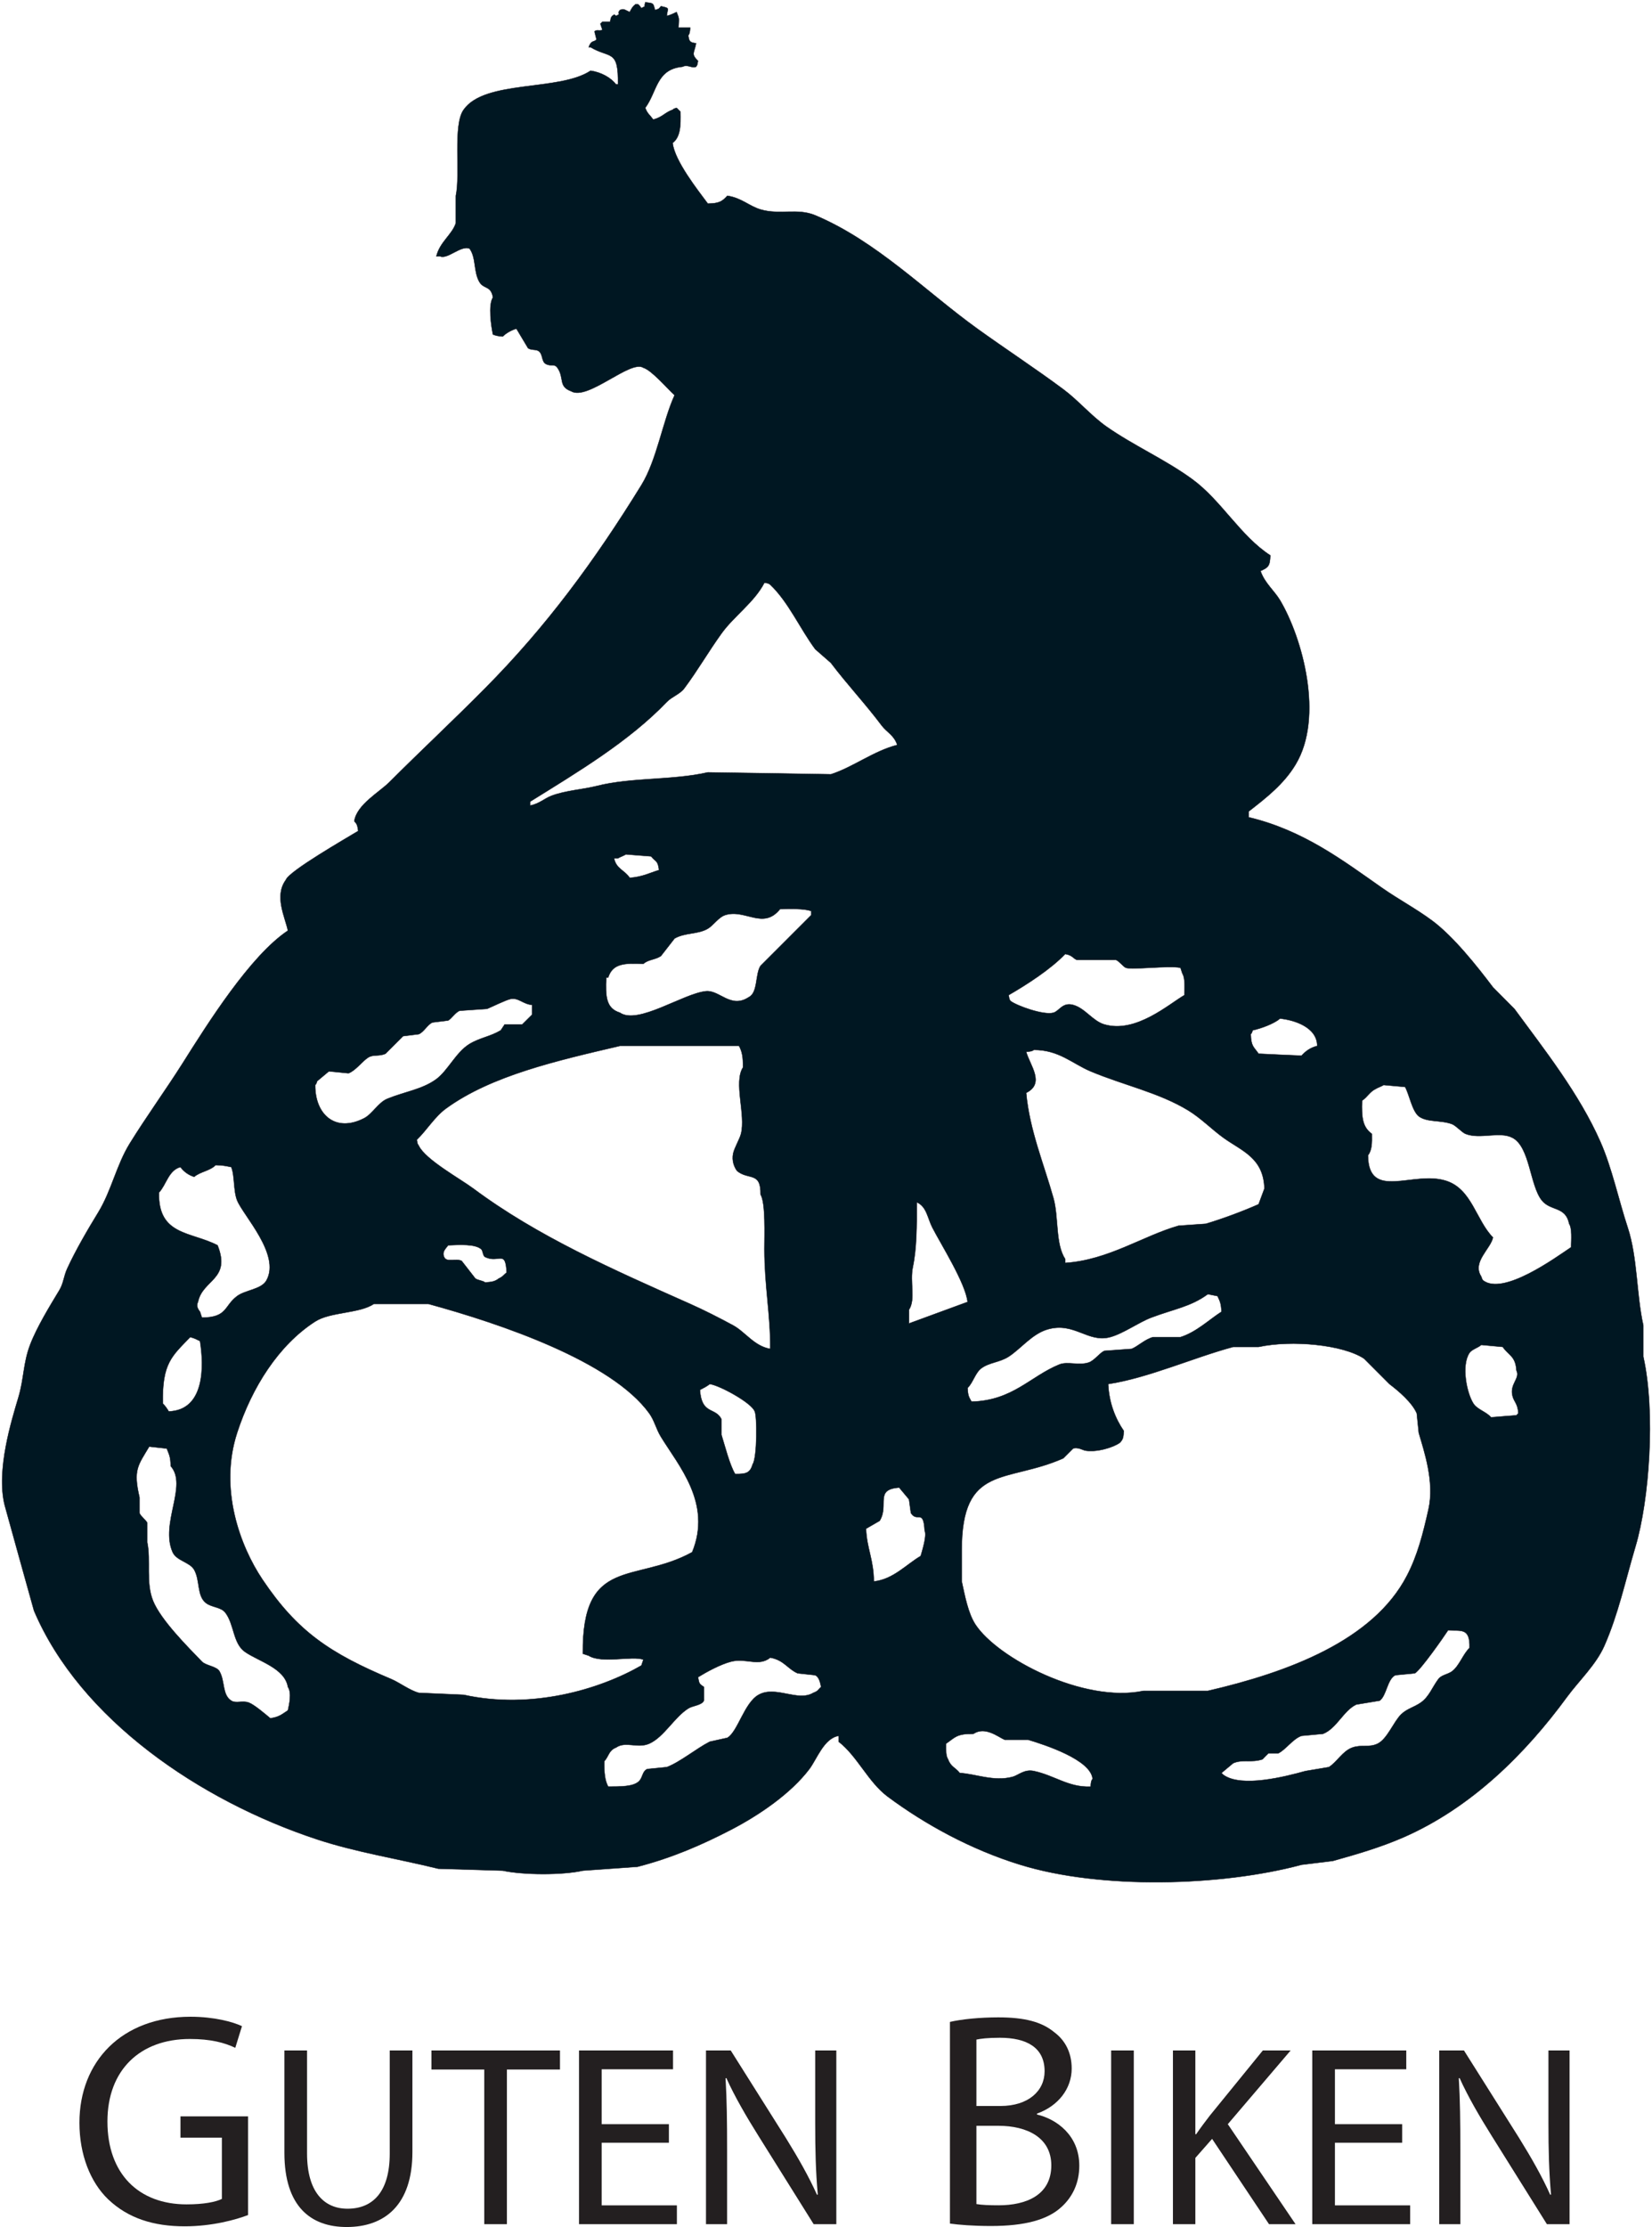 <?xml version="1.0" encoding="UTF-8"?>
<svg xmlns="http://www.w3.org/2000/svg" xmlns:xlink="http://www.w3.org/1999/xlink" width="322.46pt" height="434.42pt" viewBox="0 0 322.46 434.42" version="1.1">
<defs>
<clipPath id="clip1">
  <path d="M 0 0.02 L 322.457 0.02 L 322.457 367.586 L 0 367.586 Z M 0 0.02 "/>
</clipPath>
<clipPath id="clip2">
  <path d="M 15 393 L 49 393 L 49 434.422 L 15 434.422 Z M 15 393 "/>
</clipPath>
<clipPath id="clip3">
  <path d="M 55 399 L 81 399 L 81 434.422 L 55 434.422 Z M 55 399 "/>
</clipPath>
<clipPath id="clip4">
  <path d="M 185 393 L 211 393 L 211 434.422 L 185 434.422 Z M 185 393 "/>
</clipPath>
</defs>
<g id="surface1">
<g clip-path="url(#clip1)" clip-rule="nonzero">
<path style=" stroke:none;fill-rule:evenodd;fill:rgb(0%,9%,13.3%);fill-opacity:1;" d="M 306.668 243.297 C 303.547 245.391 293.461 252.754 289.512 249.781 C 289.211 249.383 289.383 249.676 289.133 249.012 C 287.289 246.191 290.945 243.656 291.422 241.391 C 288.102 238.027 287.301 231.941 282.266 230.34 C 275.848 228.277 267.105 234.34 267.02 225.371 C 267.781 224.418 267.824 223.008 267.781 221.184 C 265.957 219.852 265.762 218.027 265.871 214.699 C 266.922 213.996 267.367 212.965 268.539 212.41 C 268.875 212.172 269.742 211.902 270.059 211.652 C 271.469 211.781 272.855 211.902 274.266 212.031 C 275.09 213.508 275.609 216.676 276.934 217.758 C 278.602 218.984 281.207 218.453 283.418 219.277 C 284.23 219.59 285.371 220.914 286.074 221.184 C 288.926 222.312 292.699 220.621 295.227 221.945 C 298.645 223.734 298.602 231.184 300.941 234.145 C 302.656 236.301 305.605 235.25 306.289 238.723 C 306.875 239.598 306.711 241.812 306.668 243.297 M 295.996 276.082 C 294.336 276.211 292.68 276.328 291.039 276.473 C 290.129 275.398 288.352 274.953 287.605 273.793 C 286.324 271.82 285.176 266.363 286.844 263.891 C 287.289 263.23 288.535 262.902 289.133 262.352 L 293.32 262.742 C 294.48 264.422 295.824 264.508 295.996 267.316 C 296.777 268.914 294.652 269.922 295.227 272.273 C 295.52 273.488 296.27 273.781 296.367 275.699 C 296.246 275.82 296.117 275.961 295.996 276.082 M 286.844 321.453 C 285.531 322.723 284.871 324.934 283.418 326.031 C 282.57 326.648 281.348 326.723 280.75 327.547 C 279.547 329.164 278.938 331.008 277.324 332.125 C 275.957 333.07 274.633 333.309 273.496 334.414 C 272.008 335.879 270.793 339.207 268.918 340.129 C 267.262 340.953 265.742 340.258 263.965 340.898 C 262.055 341.582 260.949 343.738 259.387 344.707 L 254.809 345.477 C 250.906 346.559 242.34 348.77 238.805 346.223 L 238.426 345.855 C 239.195 345.215 239.953 344.574 240.711 343.945 C 242.512 343.145 244.289 343.902 246.438 343.188 C 246.805 342.797 247.188 342.418 247.578 342.035 L 249.473 342.035 C 250.973 341.32 252.359 339.184 254.051 338.609 C 255.449 338.48 256.848 338.352 258.246 338.219 C 260.914 337.168 262.25 333.664 264.734 332.504 C 266.262 332.246 267.781 332.008 269.309 331.746 C 270.676 330.727 270.762 327.582 272.355 326.781 C 273.637 326.66 274.895 326.527 276.172 326.41 C 277.301 325.758 281.758 319.395 282.648 318.027 C 285.152 318.199 286.965 317.43 286.844 321.453 M 223.188 329.836 C 211.52 332.289 194.668 323.438 190.391 316.879 C 188.961 314.664 188.355 311.367 187.727 308.484 L 187.727 302.391 C 187.727 285.504 196.422 289.398 207.547 284.473 C 208.18 283.836 208.816 283.195 209.457 282.566 C 210.281 282.219 211.508 282.902 211.734 282.945 C 214.035 283.379 217.352 282.348 218.613 281.414 C 219.219 280.742 219.273 280.461 219.359 279.129 C 217.723 276.742 216.477 273.66 216.312 269.984 C 224.121 268.805 232.926 264.836 240.711 262.742 L 245.668 262.742 C 252.195 261.344 262.184 262.309 266.262 265.031 L 271.207 269.984 C 273.027 271.363 275.633 273.586 276.543 275.699 C 276.672 276.969 276.801 278.25 276.934 279.508 C 277.973 283.062 280.023 289.051 278.84 294.375 C 277.77 299.156 276.684 303.41 274.633 307.344 C 268.062 320.055 251.363 326.227 235.766 329.836 Z M 212.883 348.512 C 208.613 348.707 205.836 346.332 201.824 345.477 C 199.938 345.062 198.785 346.309 197.625 346.613 C 193.973 347.582 190.348 346.004 187.344 345.855 C 186.488 344.77 185.59 344.672 185.059 343.188 C 184.613 342.547 184.645 341.32 184.668 340.129 C 186.434 338.926 186.664 338.188 190.004 338.219 C 192.301 336.68 194.883 338.859 196.098 339.371 L 200.672 339.371 C 203.98 340.367 212.918 343.262 213.266 346.992 C 212.949 347.438 212.961 347.645 212.883 348.512 M 179.715 303.527 C 176.902 305.164 174.359 308.094 170.566 308.484 C 170.555 304.285 169.176 301.988 169.047 298.203 L 171.707 296.664 C 173.605 293.57 170.617 290.516 175.516 290.188 C 176.148 290.949 176.793 291.719 177.43 292.477 C 177.547 293.367 177.684 294.258 177.801 295.145 C 179.016 297.086 180.27 294.234 180.48 298.57 C 180.938 299.539 180.07 302.258 179.715 303.527 M 162.18 151.043 C 154.172 150.902 146.168 150.781 138.16 150.664 C 131.164 152.258 123.324 151.586 116.43 153.332 C 113.789 153.992 110.387 154.199 107.656 155.227 C 106.277 155.75 105.258 156.789 103.469 157.137 L 103.469 156.379 C 112.719 150.629 122.766 144.645 130.152 136.934 C 131.133 135.902 132.734 135.414 133.586 134.254 C 136.199 130.754 138.258 127.152 140.828 123.582 C 143.27 120.18 147.254 117.477 149.211 113.672 C 150.008 113.812 149.941 113.77 150.355 114.062 C 153.938 117.488 156.141 122.617 159.129 126.641 C 160.148 127.531 161.156 128.422 162.18 129.309 C 165.367 133.527 168.879 137.238 172.086 141.512 C 173.141 142.91 174.473 143.344 175.141 145.316 C 170.566 146.465 166.477 149.676 162.18 151.043 M 158.75 330.219 C 155.738 332.039 151.395 328.73 148.066 330.605 C 145.27 332.168 144.023 337.797 141.969 338.992 C 140.828 339.238 139.684 339.5 138.539 339.75 C 135.965 341.051 132.742 343.738 130.152 344.707 C 128.875 344.824 127.609 344.965 126.344 345.086 C 125.391 345.496 125.469 346.645 124.812 347.375 C 123.727 348.586 120.98 348.488 118.715 348.512 C 118.047 347.273 117.918 345.746 117.953 343.566 C 118.875 342.559 118.793 341.473 120.238 340.898 C 122.117 339.586 124.438 341.137 126.727 340.129 C 129.598 338.859 131.602 335 134.352 333.266 C 135.238 332.699 136.949 332.68 137.395 331.746 L 137.395 329.066 C 136.516 328.461 136.496 328.516 136.25 327.168 C 137.906 326.148 140.66 324.641 142.734 324.121 C 145.641 323.383 148.078 325.184 150.355 323.352 C 153.051 323.852 153.707 325.531 155.695 326.41 C 156.84 326.527 157.984 326.66 159.129 326.781 C 159.848 327.156 160.07 328.039 160.273 329.066 C 159.582 329.672 159.777 329.828 158.75 330.219 M 90.5 330.605 C 87.574 330.465 84.656 330.348 81.734 330.219 C 79.949 329.73 77.984 328.223 76.395 327.547 C 64.445 322.516 58.074 318.297 51.23 308.105 C 46.855 301.574 42.727 290.449 46.281 279.508 C 49.152 270.66 54.375 262.383 61.527 257.785 C 64.465 255.887 70.195 256.246 72.961 254.359 L 83.633 254.359 C 97.77 258.23 119.359 265.527 126.727 275.699 C 127.766 277.152 128.043 278.703 129.008 280.277 C 132.449 285.906 139.027 293.238 135.105 302.781 C 123.969 308.918 113.586 303.441 113.766 322.594 C 114.141 322.723 114.52 322.852 114.91 322.973 C 117.484 324.578 123.422 322.93 125.578 323.742 C 125.445 324.121 125.324 324.5 125.199 324.883 C 117.039 329.578 103.734 333.523 90.5 330.605 M 56.195 333.645 C 55.031 334.383 54.574 334.922 52.766 335.184 C 51.777 334.359 49.629 332.516 48.566 332.125 C 47.32 331.668 46.078 332.344 45.137 331.746 C 43.336 330.586 43.957 327.973 42.848 326.031 C 42.273 325.023 40.227 324.945 39.414 324.121 C 36.617 321.227 31.41 316.031 29.887 312.301 C 28.414 308.691 29.484 304.406 28.742 300.859 L 28.742 297.055 C 28.562 296.609 27.398 295.699 27.227 295.145 L 27.227 292.086 C 25.969 286.719 26.922 285.883 29.125 282.188 C 30.266 282.305 31.41 282.445 32.555 282.566 C 32.984 283.715 33.297 284.105 33.32 285.992 C 36.684 289.777 31.211 297.184 33.695 302.781 C 34.465 304.48 37.027 304.699 37.898 306.207 C 39.082 308.289 38.395 311.273 40.184 312.68 C 41.312 313.582 43.121 313.449 43.992 314.59 C 45.738 316.887 45.457 320.555 47.797 322.215 C 50.434 324.066 55.586 325.379 56.195 329.066 C 56.961 330.184 56.461 332.473 56.195 333.645 M 32.941 275.32 C 32.609 274.77 32.242 274.227 31.785 273.793 C 31.621 265.906 33.555 264.551 37.125 260.832 C 38.027 261.051 38.332 261.266 39.039 261.602 C 39.84 266.547 39.961 275.094 32.941 275.32 M 31.031 232.625 C 32.473 231.105 32.887 228.277 35.219 227.66 C 35.863 228.527 36.754 229.199 37.898 229.566 C 39.094 228.547 40.992 228.406 42.082 227.281 C 43.449 227.289 44.148 227.465 45.137 227.66 C 45.824 229.242 45.535 232.277 46.281 234.145 C 47.465 237.117 54.832 244.73 52 249.781 C 51.008 251.539 47.891 251.625 46.281 252.828 C 43.672 254.781 44.449 256.984 39.414 257.027 C 39.297 256.645 39.16 256.258 39.039 255.879 C 38.473 255.16 38.332 254.609 38.648 253.969 C 39.539 249.566 45.137 249.633 42.469 242.918 C 37.273 240.219 30.82 241.051 31.031 232.625 M 98.891 248.254 C 98.191 248.742 98.234 249 97.363 249.391 C 96.641 249.965 95.996 250.086 94.695 250.16 C 94.195 249.781 93.383 249.793 92.785 249.391 C 91.898 248.254 91.008 247.105 90.117 245.965 C 88.953 245.379 87.203 246.355 86.691 245.207 C 86.188 244.078 87.203 243.414 87.457 242.918 C 89.723 242.82 92.742 242.637 93.93 243.676 C 94.293 244.004 94.219 244.969 94.695 245.207 C 97.375 246.52 98.691 243.621 98.891 248.254 M 136.625 271.125 C 137.195 270.832 138.051 270.41 138.539 269.984 C 140.469 270.234 146.742 273.672 147.312 275.32 C 147.789 276.102 147.801 284.32 146.922 285.613 C 146.414 287.293 145.734 287.555 143.488 287.52 C 142.438 285.777 141.477 281.98 140.828 279.898 L 140.828 276.852 C 139.637 274.434 136.941 276.047 136.625 271.125 M 121.004 204.027 L 144.254 204.027 C 144.867 205.156 145.047 206.207 145.023 208.227 C 143.148 211.145 145.598 217.465 144.633 221.184 C 144.379 222.195 143.355 223.887 143.113 224.992 C 142.789 226.457 143.355 227.746 143.883 228.43 C 146.148 230.262 148.531 228.484 148.457 233.008 C 149.465 234.645 149.211 241.008 149.211 243.676 C 149.223 250.934 150.367 256.211 150.355 263.121 C 147.254 262.621 145.48 259.836 143.113 258.543 C 140.324 257.035 137.43 255.562 134.727 254.359 C 119.605 247.637 104.879 241.148 92.406 231.855 C 89.809 229.926 83.004 226.195 81.734 223.473 C 81.449 223.062 81.504 223.105 81.359 222.336 C 83.312 220.449 84.859 217.836 87.066 216.23 C 95.926 209.789 108.797 206.883 121.004 204.027 M 119.859 167.43 L 120.625 167.43 C 120.949 167.191 121.824 166.918 122.148 166.66 C 123.801 166.801 125.445 166.918 127.098 167.051 C 127.957 168.156 128.41 167.766 128.633 169.715 C 126.844 170.27 125.379 171.062 122.914 171.234 C 121.895 169.695 120.305 169.531 119.859 167.43 M 125.578 188.023 C 126.535 187.145 127.852 187.262 129.008 186.492 C 129.898 185.355 130.785 184.207 131.676 183.066 C 133.738 181.883 136.16 182.316 138.16 181.156 C 139.262 180.508 140.27 178.891 141.594 178.488 C 145.492 177.285 148.969 181.438 152.262 177.34 C 154.309 177.297 156.906 177.211 158.359 177.719 L 158.359 178.488 C 155.062 181.785 151.754 185.094 148.457 188.391 C 147.391 189.984 147.965 193.641 146.168 194.508 C 142.645 196.859 140.449 193.074 137.781 193.355 C 133.34 193.812 124.512 199.973 121.004 197.543 C 118.281 196.688 118.176 194.41 118.336 190.68 L 118.715 190.68 C 119.574 187.957 121.852 187.848 125.578 188.023 M 61.91 210.895 C 62.672 210.266 63.438 209.613 64.199 208.984 C 65.469 209.113 66.742 209.234 68.012 209.363 C 69.355 208.898 70.707 207.043 71.82 206.316 C 72.91 205.613 73.863 206.156 75.25 205.547 C 76.395 204.41 77.539 203.258 78.684 202.121 C 79.703 202 80.719 201.859 81.734 201.738 C 82.762 201.316 83.391 199.906 84.402 199.453 L 87.457 199.074 C 88.113 198.77 88.898 197.445 89.742 197.164 C 91.516 197.035 93.297 196.914 95.074 196.797 C 96.051 196.395 98.691 195.082 99.652 194.875 C 101.211 194.562 102.07 195.875 103.848 196.027 L 103.848 197.934 C 103.215 198.562 102.578 199.203 101.934 199.832 L 98.508 199.832 C 98.262 200.223 98.004 200.602 97.746 200.98 C 95.684 202.219 93.688 202.414 91.641 203.648 C 89.012 205.254 87.414 208.855 85.168 210.504 C 82.457 212.5 79.035 212.941 75.641 214.32 C 73.828 215.047 72.707 217.293 71.066 218.137 C 65.445 221.023 61.473 217.391 61.527 211.652 C 61.836 211.262 61.668 211.543 61.91 210.895 M 177.43 255.488 C 178.773 253.414 177.547 250.086 178.191 247.105 C 178.945 243.547 178.969 239.023 178.945 234.523 C 180.902 235.371 181.043 237.648 182.004 239.488 C 183.691 242.766 188.484 250.336 188.863 253.969 C 185.059 255.367 181.234 256.766 177.43 258.164 Z M 191.531 266.926 C 193.082 265.758 195.121 265.777 196.879 264.641 C 199.242 263.121 201.453 260.191 204.492 259.316 C 209.695 257.809 212.355 262.004 216.691 260.832 C 219.293 260.129 222.242 257.957 224.703 257.027 C 229.066 255.367 232.406 254.922 235.766 252.449 C 236.395 252.57 237.027 252.699 237.652 252.828 C 238.129 253.848 238.359 254.262 238.426 255.879 C 235.961 257.461 233.531 259.848 230.422 260.832 L 225.074 260.832 C 223.488 261.246 222.09 262.645 220.887 263.121 C 219.109 263.25 217.332 263.371 215.551 263.512 C 214.621 263.934 213.602 265.43 212.492 265.789 C 210.598 266.418 208.371 265.527 206.777 266.168 C 201.086 268.488 197.68 273.219 189.633 273.414 C 189.133 272.492 188.941 272.34 188.863 270.746 C 189.938 269.715 190.348 267.828 191.531 266.926 M 207.918 186.102 C 209.328 186.32 209.438 186.961 210.207 187.254 L 217.832 187.254 C 218.383 187.426 219.316 188.617 219.75 188.781 C 220.953 189.227 228.121 188.324 230.422 188.781 C 230.539 189.16 230.668 189.539 230.801 189.93 C 231.352 190.734 231.211 192.707 231.191 194.117 C 228.121 195.895 221.691 201.645 215.551 199.832 C 213.285 199.172 211.777 196.645 209.457 196.027 C 207.387 195.473 206.789 197.195 205.641 197.543 C 203.773 198.109 198.461 196.188 197.246 195.258 C 196.965 194.844 197.031 194.898 196.879 194.117 C 200.434 192.066 205.098 189.062 207.918 186.102 M 238.805 221.945 C 242.402 224.535 246.645 225.836 246.805 231.855 L 245.668 234.914 C 242.621 236.27 238.684 237.734 235.379 238.723 C 233.598 238.84 231.82 238.98 230.039 239.102 C 223.109 241.074 216.355 245.801 207.918 246.355 L 207.918 245.586 C 205.988 242.699 206.66 237.422 205.641 233.766 C 203.797 227.16 200.945 220.402 200.305 213.184 C 204.035 211.336 201.066 207.855 200.305 205.18 C 201.195 205.094 201.379 205.094 201.824 204.801 C 206.723 204.809 209.305 207.477 212.883 208.984 C 219.238 211.664 226.191 213.105 231.938 216.609 C 234.398 218.105 236.547 220.316 238.805 221.945 M 244.527 200.98 C 246.211 200.602 248.648 199.715 249.863 198.691 C 252.793 198.996 257.109 200.449 257.109 204.027 C 255.742 204.375 254.852 205.047 254.051 205.926 C 251.266 205.809 248.465 205.688 245.668 205.547 C 244.758 204.203 244.203 204.18 244.141 201.738 C 244.441 201.352 244.281 201.633 244.527 200.98 M 320.766 264.641 L 320.766 258.543 C 319.422 252.59 319.641 245.281 317.73 239.488 C 315.984 234.211 314.629 227.777 312.383 222.715 C 308.25 213.344 301.461 204.766 295.605 196.797 C 294.219 195.387 292.82 193.988 291.422 192.59 C 288.254 188.391 283.723 182.707 279.602 179.629 C 276.379 177.23 273.039 175.496 269.688 173.145 C 262.055 167.797 254.375 161.953 243.75 159.426 L 243.75 158.277 C 247.176 155.617 250.625 152.93 252.898 149.121 C 258.477 139.883 254.227 124.441 249.863 117.098 C 248.715 115.191 246.852 113.727 246.047 111.383 C 247.512 110.699 247.891 110.516 247.957 108.336 C 242.121 104.562 238.371 97.59 232.707 93.469 C 227.375 89.586 221.301 86.949 215.922 83.176 C 212.98 81.094 210.41 78.059 207.547 75.934 C 201.977 71.801 196.422 68.18 190.762 64.113 C 180.715 56.879 171.105 47.043 159.129 42 C 155.629 40.535 152.188 41.969 148.457 40.863 C 146.191 40.188 144.762 38.605 141.969 38.191 C 140.969 39.301 140.344 39.691 138.16 39.715 C 136.285 37.184 131.664 31.371 131.297 27.891 C 132.809 26.719 132.895 24.574 132.82 21.797 C 132.562 21.547 132.309 21.285 132.066 21.039 C 131.387 21.277 131.688 21.113 131.297 21.406 C 129.734 21.961 129.32 22.859 127.488 23.324 C 126.887 22.414 126.367 22.211 125.953 21.039 C 128.309 17.84 128.086 13.5 133.211 13.023 C 134.262 12.492 134.973 13.383 135.871 13.023 C 136.16 12.609 136.094 12.676 136.25 11.887 C 134.844 10.496 135.508 10.422 135.871 8.445 C 135.086 8.305 135.141 8.359 134.727 8.078 C 134.441 7.664 134.496 7.711 134.352 6.93 C 134.652 6.473 134.641 6.289 134.727 5.398 L 132.438 5.398 C 132.512 3.48 132.641 3.75 132.066 2.352 C 131.344 2.676 131.039 2.871 130.152 3.113 C 130.277 1.57 130.922 1.625 129.008 1.215 C 128.496 1.832 128.766 1.637 127.867 1.965 C 127.477 0.562 127.609 0.641 125.953 0.441 C 125.645 1.691 126.145 1.027 125.199 1.594 C 124.59 0.734 124.566 0.789 124.055 0.824 C 123.434 1.312 123.293 1.637 122.914 2.352 C 121.957 1.949 121.801 1.594 121.004 1.965 C 120.227 2.906 121.473 2.523 120.238 3.113 C 119.648 2.645 120.051 2.863 119.48 3.113 C 119.191 3.523 119.246 3.48 119.094 4.25 L 117.57 4.25 C 117.453 4.391 117.316 4.512 117.191 4.641 C 117.316 5.02 117.453 5.398 117.57 5.789 C 117.215 6.16 116.328 5.66 116.047 6.168 C 116.176 6.68 116.309 7.191 116.43 7.688 C 116.062 8.273 115.43 7.699 114.91 9.219 L 115.281 9.219 C 119.074 11.473 120.738 9.52 120.625 16.461 L 120.238 16.461 C 119.227 15.129 117.316 14.086 115.281 13.793 C 109.199 17.859 94.617 15.508 90.5 21.406 C 88.355 24.336 89.898 33.934 88.977 38.191 L 88.977 43.527 C 88.188 45.852 85.879 47.152 85.168 50.004 L 85.922 50.004 C 87.391 50.621 89.945 47.824 91.641 48.484 C 92.953 50.199 92.406 52.965 93.551 54.961 C 94.418 56.488 95.816 55.621 96.219 58.02 C 95.254 59.461 95.883 63.723 96.219 65.25 C 96.824 65.48 97.141 65.566 98.129 65.641 C 98.828 64.961 99.75 64.438 100.797 64.113 C 101.559 65.391 102.324 66.648 103.078 67.93 C 103.891 68.441 104.793 68.008 105.367 68.688 C 105.945 69.359 105.746 70.523 106.512 70.977 C 107.496 71.562 108.188 70.867 108.797 71.734 C 110.207 73.719 108.914 75.379 111.477 76.312 C 114.688 78.254 123.07 70.098 125.578 71.734 C 127.234 72.246 130.242 75.801 131.676 77.082 C 129.32 82.254 128.219 89.703 125.199 94.617 C 116.039 109.465 106.613 122.238 94.695 134.254 C 88.566 140.445 82.18 146.398 76.016 152.559 C 74.031 154.547 69.621 156.965 69.156 160.184 C 69.719 160.812 69.742 160.953 69.922 162.094 C 67.688 163.461 56.418 169.91 55.805 171.625 C 53.484 174.781 55.617 178.816 56.195 181.535 C 48.836 186.43 40.527 199.672 35.609 207.465 C 32.355 212.605 28.52 217.891 25.312 223.082 C 22.727 227.281 21.77 232.215 19.215 236.434 C 17.16 239.793 14.797 243.809 13.105 247.496 C 12.434 248.969 12.406 250.324 11.586 251.68 C 9.711 254.789 7.199 258.859 5.867 262.352 C 4.512 265.918 4.691 268.945 3.578 272.641 C 2.262 277.066 -0.797 286.836 0.918 293.629 C 2.812 300.492 4.723 307.344 6.637 314.199 C 15.637 335.355 39.016 351.277 61.91 358.812 C 69.59 361.34 77.473 362.535 85.547 364.527 C 89.742 364.66 93.941 364.789 98.129 364.906 C 102.078 365.766 109.805 365.809 113.766 364.906 C 117.316 364.66 120.867 364.41 124.438 364.148 C 131.188 362.402 136.961 359.898 142.734 356.906 C 148.223 354.055 154.383 349.844 157.984 345.086 C 159.469 343.109 160.824 339.086 163.699 338.609 L 163.699 339.75 C 167.355 342.59 169.465 347.609 173.23 350.43 C 180.523 355.863 189.547 360.809 199.156 363.758 C 214.859 368.605 238.336 367.977 254.051 363.758 C 256.09 363.52 258.129 363.262 260.156 363.012 C 264.98 361.668 269.516 360.332 273.887 358.434 C 287.191 352.633 297.754 342.113 305.898 330.988 C 308.188 327.875 311.516 324.762 313.152 321.062 C 315.887 314.84 317.188 308.582 319.25 301.629 C 321.918 292.672 323.195 275.516 320.766 264.641 "/>
<path style="fill:none;stroke-width:0.74;stroke-linecap:butt;stroke-linejoin:miter;stroke:rgb(8.237%,9.489%,13.019%);stroke-opacity:1;stroke-miterlimit:4;" d="M 3066.68 1911.231 C 3035.469 1890.294 2934.609 1816.661 2895.117 1846.388 C 2892.109 1850.372 2893.828 1847.442 2891.328 1854.083 C 2872.891 1882.286 2909.453 1907.638 2914.219 1930.294 C 2881.016 1963.927 2873.008 2024.786 2822.656 2040.802 C 2758.477 2061.427 2671.055 2000.802 2670.195 2090.489 C 2677.812 2100.02 2678.242 2114.122 2677.812 2132.364 C 2659.57 2145.684 2657.617 2163.927 2658.711 2197.208 C 2669.219 2204.239 2673.672 2214.552 2685.391 2220.098 C 2688.75 2222.481 2697.422 2225.177 2700.586 2227.677 C 2714.688 2226.387 2728.555 2225.177 2742.656 2223.887 C 2750.898 2209.122 2756.094 2177.442 2769.336 2166.622 C 2786.016 2154.356 2812.07 2159.669 2834.18 2151.427 C 2842.305 2148.302 2853.711 2135.059 2860.742 2132.364 C 2889.258 2121.075 2926.992 2137.989 2952.266 2124.747 C 2986.445 2106.856 2986.016 2032.364 3009.414 2002.755 C 3026.562 1981.192 3056.055 1991.7 3062.891 1956.973 C 3068.75 1948.223 3067.109 1926.075 3066.68 1911.231 Z M 2959.961 1583.38 C 2943.359 1582.091 2926.797 1580.919 2910.391 1579.473 C 2901.289 1590.216 2883.516 1594.669 2876.055 1606.27 C 2863.242 1625.997 2851.758 1680.567 2868.438 1705.294 C 2872.891 1711.895 2885.352 1715.177 2891.328 1720.684 L 2933.203 1716.778 C 2944.805 1699.981 2958.242 1699.122 2959.961 1671.036 C 2967.773 1655.059 2946.523 1644.981 2952.266 1621.466 C 2955.195 1609.317 2962.695 1606.388 2963.672 1587.208 C 2962.461 1585.997 2961.172 1584.591 2959.961 1583.38 Z M 2868.438 1129.669 C 2855.312 1116.973 2848.711 1094.864 2834.18 1083.888 C 2825.703 1077.716 2813.477 1076.973 2807.5 1068.731 C 2795.469 1052.559 2789.375 1034.122 2773.242 1022.95 C 2759.57 1013.497 2746.328 1011.114 2734.961 1000.059 C 2720.078 985.411 2707.93 952.13 2689.18 942.911 C 2672.617 934.669 2657.422 941.622 2639.648 935.216 C 2620.547 928.38 2609.492 906.817 2593.867 897.13 L 2548.086 889.434 C 2509.062 878.614 2423.398 856.505 2388.047 881.973 L 2384.258 885.645 C 2391.953 892.052 2399.531 898.458 2407.109 904.747 C 2425.117 912.755 2442.891 905.177 2464.375 912.325 C 2468.047 916.231 2471.875 920.02 2475.781 923.848 L 2494.727 923.848 C 2509.727 930.997 2523.594 952.364 2540.508 958.106 C 2554.492 959.395 2568.477 960.684 2582.461 962.013 C 2609.141 972.52 2622.5 1007.559 2647.344 1019.161 C 2662.617 1021.739 2677.812 1024.122 2693.086 1026.739 C 2706.758 1036.934 2707.617 1068.38 2723.555 1076.388 C 2736.367 1077.598 2748.945 1078.927 2761.719 1080.098 C 2773.008 1086.622 2817.578 1150.255 2826.484 1163.927 C 2851.523 1162.208 2869.648 1169.903 2868.438 1129.669 Z M 2231.875 1045.841 C 2115.195 1021.309 1946.68 1109.825 1903.906 1175.411 C 1889.609 1197.559 1883.555 1230.528 1877.266 1259.356 L 1877.266 1320.294 C 1877.266 1489.161 1964.219 1450.216 2075.469 1499.473 C 2081.797 1505.841 2088.164 1512.247 2094.57 1518.536 C 2102.812 1522.013 2115.078 1515.177 2117.344 1514.747 C 2140.352 1510.411 2173.516 1520.723 2186.133 1530.059 C 2192.188 1536.778 2192.734 1539.591 2193.594 1552.911 C 2177.227 1576.778 2164.766 1607.598 2163.125 1644.356 C 2241.211 1656.153 2329.258 1695.841 2407.109 1716.778 L 2456.68 1716.778 C 2521.953 1730.763 2621.836 1721.114 2662.617 1693.888 L 2712.07 1644.356 C 2730.273 1630.567 2756.328 1608.341 2765.43 1587.208 C 2766.719 1574.513 2768.008 1561.7 2769.336 1549.122 C 2779.727 1513.575 2800.234 1453.692 2788.398 1400.45 C 2777.695 1352.638 2766.836 1310.098 2746.328 1270.763 C 2680.625 1143.653 2513.633 1081.934 2357.656 1045.841 Z M 2128.828 859.083 C 2086.133 857.13 2058.359 880.88 2018.242 889.434 C 1999.375 893.575 1987.852 881.114 1976.25 878.067 C 1939.727 868.38 1903.477 884.161 1873.438 885.645 C 1864.883 896.505 1855.898 897.481 1850.586 912.325 C 1846.133 918.731 1846.445 930.997 1846.68 942.911 C 1864.336 954.942 1866.641 962.325 1900.039 962.013 C 1923.008 977.403 1948.828 955.606 1960.977 950.489 L 2006.719 950.489 C 2039.805 940.528 2129.18 911.583 2132.656 874.278 C 2129.492 869.825 2129.609 867.755 2128.828 859.083 Z M 1797.148 1308.927 C 1769.023 1292.559 1743.594 1263.263 1705.664 1259.356 C 1705.547 1301.348 1691.758 1324.317 1690.469 1362.169 L 1717.07 1377.559 C 1736.055 1408.497 1706.172 1439.044 1755.156 1442.325 C 1761.484 1434.708 1767.93 1427.013 1774.297 1419.434 C 1775.469 1410.528 1776.836 1401.622 1778.008 1392.755 C 1790.156 1373.341 1802.695 1401.856 1804.805 1358.497 C 1809.375 1348.809 1800.703 1321.622 1797.148 1308.927 Z M 1621.797 2833.77 C 1541.719 2835.177 1461.68 2836.387 1381.602 2837.559 C 1311.641 2821.622 1233.242 2828.341 1164.297 2810.88 C 1137.891 2804.278 1103.867 2802.208 1076.562 2791.934 C 1062.773 2786.7 1052.578 2776.309 1034.688 2772.833 L 1034.688 2780.411 C 1127.188 2837.911 1227.656 2897.755 1301.523 2974.864 C 1311.328 2985.177 1327.344 2990.059 1335.859 3001.661 C 1361.992 3036.661 1382.578 3072.677 1408.281 3108.38 C 1432.695 3142.403 1472.539 3169.434 1492.109 3207.481 C 1500.078 3206.075 1499.414 3206.505 1503.555 3203.575 C 1539.375 3169.317 1561.406 3118.028 1591.289 3077.794 C 1601.484 3068.887 1611.562 3059.981 1621.797 3051.114 C 1653.672 3008.927 1688.789 2971.817 1720.859 2929.083 C 1731.406 2915.098 1744.727 2910.762 1751.406 2891.036 C 1705.664 2879.552 1664.766 2847.442 1621.797 2833.77 Z M 1587.5 1042.013 C 1557.383 1023.809 1513.945 1056.895 1480.664 1038.145 C 1452.695 1022.52 1440.234 966.231 1419.688 954.278 C 1408.281 951.817 1396.836 949.2 1385.391 946.7 C 1359.648 933.692 1327.422 906.817 1301.523 897.13 C 1288.75 895.958 1276.094 894.552 1263.438 893.341 C 1253.906 889.239 1254.688 877.755 1248.125 870.45 C 1237.266 858.341 1209.805 859.317 1187.148 859.083 C 1180.469 871.466 1179.18 886.739 1179.531 908.536 C 1188.75 918.614 1187.93 929.473 1202.383 935.216 C 1221.172 948.341 1244.375 932.833 1267.266 942.911 C 1295.977 955.606 1316.016 994.2 1343.516 1011.544 C 1352.383 1017.208 1369.492 1017.403 1373.945 1026.739 L 1373.945 1053.536 C 1365.156 1059.591 1364.961 1059.044 1362.5 1072.52 C 1379.062 1082.716 1406.602 1097.794 1427.344 1102.989 C 1456.406 1110.372 1480.781 1092.364 1503.555 1110.684 C 1530.508 1105.684 1537.07 1088.888 1556.953 1080.098 C 1568.398 1078.927 1579.844 1077.598 1591.289 1076.388 C 1598.477 1072.638 1600.703 1063.809 1602.734 1053.536 C 1595.82 1047.481 1597.773 1045.919 1587.5 1042.013 Z M 905 1038.145 C 875.742 1039.552 846.562 1040.723 817.344 1042.013 C 799.492 1046.895 779.844 1061.973 763.945 1068.731 C 644.453 1119.044 580.742 1161.231 512.305 1263.145 C 468.555 1328.458 427.266 1439.708 462.812 1549.122 C 491.523 1637.598 543.75 1720.372 615.273 1766.348 C 644.648 1785.333 701.953 1781.739 729.609 1800.606 L 836.328 1800.606 C 977.695 1761.895 1193.594 1688.927 1267.266 1587.208 C 1277.656 1572.677 1280.43 1557.169 1290.078 1541.427 C 1324.492 1485.138 1390.273 1411.817 1351.055 1316.388 C 1239.688 1255.02 1135.859 1309.786 1137.656 1118.263 C 1141.406 1116.973 1145.195 1115.684 1149.102 1114.473 C 1174.844 1098.419 1234.219 1114.903 1255.781 1106.778 C 1254.453 1102.989 1253.242 1099.2 1251.992 1095.372 C 1170.391 1048.419 1037.344 1008.966 905 1038.145 Z M 561.953 1007.755 C 550.312 1000.372 545.742 994.981 527.656 992.364 C 517.773 1000.606 496.289 1019.044 485.664 1022.95 C 473.203 1027.52 460.781 1020.763 451.367 1026.739 C 433.359 1038.341 439.57 1064.473 428.477 1083.888 C 422.734 1093.966 402.266 1094.747 394.141 1102.989 C 366.172 1131.934 314.102 1183.888 298.867 1221.192 C 284.141 1257.286 294.844 1300.138 287.422 1335.606 L 287.422 1373.653 C 285.625 1378.106 273.984 1387.208 272.266 1392.755 L 272.266 1423.341 C 259.688 1477.013 269.219 1485.372 291.25 1522.325 C 302.656 1521.153 314.102 1519.747 325.547 1518.536 C 329.844 1507.052 332.969 1503.145 333.203 1484.278 C 366.836 1446.427 312.109 1372.364 336.953 1316.388 C 344.648 1299.395 370.273 1297.208 378.984 1282.13 C 390.82 1261.309 383.945 1231.466 401.836 1217.403 C 413.125 1208.38 431.211 1209.708 439.922 1198.302 C 457.383 1175.333 454.57 1138.653 477.969 1122.052 C 504.336 1103.536 555.859 1090.411 561.953 1053.536 C 569.609 1042.364 564.609 1019.473 561.953 1007.755 Z M 329.414 1590.997 C 326.094 1596.505 322.422 1601.934 317.852 1606.27 C 316.211 1685.138 335.547 1698.692 371.25 1735.88 C 380.273 1733.692 383.32 1731.544 390.391 1728.184 C 398.398 1678.731 399.609 1593.263 329.414 1590.997 Z M 310.312 2017.95 C 324.727 2033.145 328.867 2061.427 352.188 2067.598 C 358.633 2058.927 367.539 2052.208 378.984 2048.536 C 390.938 2058.731 409.922 2060.137 420.82 2071.387 C 434.492 2071.309 441.484 2069.552 451.367 2067.598 C 458.242 2051.778 455.352 2021.427 462.812 2002.755 C 474.648 1973.028 548.32 1896.895 520 1846.388 C 510.078 1828.809 478.906 1827.95 462.812 1815.919 C 436.719 1796.388 444.492 1774.356 394.141 1773.927 C 392.969 1777.755 391.602 1781.622 390.391 1785.411 C 384.727 1792.598 383.32 1798.106 386.484 1804.513 C 395.391 1848.536 451.367 1847.872 424.688 1915.02 C 372.734 1942.013 308.203 1933.692 310.312 2017.95 Z M 988.906 1861.661 C 981.914 1856.778 982.344 1854.2 973.633 1850.294 C 966.406 1844.552 959.961 1843.341 946.953 1842.598 C 941.953 1846.388 933.828 1846.27 927.852 1850.294 C 918.984 1861.661 910.078 1873.145 901.172 1884.552 C 889.531 1890.411 872.031 1880.645 866.914 1892.13 C 861.875 1903.419 872.031 1910.059 874.57 1915.02 C 897.227 1915.997 927.422 1917.833 939.297 1907.442 C 942.93 1904.161 942.188 1894.513 946.953 1892.13 C 973.75 1879.005 986.914 1907.989 988.906 1861.661 Z M 1366.25 1632.95 C 1371.953 1635.88 1380.508 1640.098 1385.391 1644.356 C 1404.688 1641.856 1467.422 1607.481 1473.125 1590.997 C 1477.891 1583.184 1478.008 1500.997 1469.219 1488.067 C 1464.141 1471.27 1457.344 1468.653 1434.883 1469.005 C 1424.375 1486.427 1414.766 1524.395 1408.281 1545.216 L 1408.281 1575.684 C 1396.367 1599.864 1369.414 1583.731 1366.25 1632.95 Z M 1210.039 2303.927 L 1442.539 2303.927 C 1448.672 2292.637 1450.469 2282.13 1450.234 2261.934 C 1431.484 2232.755 1455.977 2169.552 1446.328 2132.364 C 1443.789 2122.247 1433.555 2105.333 1431.133 2094.278 C 1427.891 2079.63 1433.555 2066.739 1438.828 2059.903 C 1461.484 2041.583 1485.312 2059.356 1484.57 2014.122 C 1494.648 1997.755 1492.109 1934.122 1492.109 1907.442 C 1492.227 1834.864 1503.672 1782.091 1503.555 1712.989 C 1472.539 1717.989 1454.805 1745.841 1431.133 1758.77 C 1403.242 1773.848 1374.297 1788.575 1347.266 1800.606 C 1196.055 1867.833 1048.789 1932.716 924.062 2025.645 C 898.086 2044.942 830.039 2082.247 817.344 2109.473 C 814.492 2113.575 815.039 2113.145 813.594 2120.841 C 833.125 2139.708 848.594 2165.841 870.664 2181.895 C 959.258 2246.309 1087.969 2275.372 1210.039 2303.927 Z M 1198.594 2669.903 L 1206.25 2669.903 C 1209.492 2672.286 1218.242 2675.02 1221.484 2677.598 C 1238.008 2676.192 1254.453 2675.02 1270.977 2673.692 C 1279.57 2662.637 1284.102 2666.544 1286.328 2647.052 C 1268.438 2641.505 1253.789 2633.575 1229.141 2631.856 C 1218.945 2647.247 1203.047 2648.887 1198.594 2669.903 Z M 1255.781 2463.966 C 1265.352 2472.755 1278.516 2471.583 1290.078 2479.278 C 1298.984 2490.645 1307.852 2502.13 1316.758 2513.536 C 1337.383 2525.372 1361.602 2521.036 1381.602 2532.637 C 1392.617 2539.122 1402.695 2555.294 1415.938 2559.317 C 1454.922 2571.348 1489.688 2529.825 1522.617 2570.802 C 1543.086 2571.231 1569.062 2572.091 1583.594 2567.012 L 1583.594 2559.317 C 1550.625 2526.348 1517.539 2493.262 1484.57 2460.294 C 1473.906 2444.356 1479.648 2407.794 1461.68 2399.122 C 1426.445 2375.606 1404.492 2413.458 1377.812 2410.645 C 1333.398 2406.075 1245.117 2344.473 1210.039 2368.77 C 1182.812 2377.325 1181.758 2400.098 1183.359 2437.403 L 1187.148 2437.403 C 1195.742 2464.63 1218.516 2465.723 1255.781 2463.966 Z M 619.102 2235.255 C 626.719 2241.544 634.375 2248.067 641.992 2254.356 C 654.688 2253.067 667.422 2251.856 680.117 2250.567 C 693.555 2255.216 707.07 2273.77 718.203 2281.036 C 729.102 2288.067 738.633 2282.637 752.5 2288.731 C 763.945 2300.098 775.391 2311.622 786.836 2322.989 C 797.031 2324.2 807.188 2325.606 817.344 2326.817 C 827.617 2331.036 833.906 2345.137 844.023 2349.669 L 874.57 2353.458 C 881.133 2356.505 888.984 2369.747 897.422 2372.559 C 915.156 2373.848 932.969 2375.059 950.742 2376.231 C 960.508 2380.255 986.914 2393.38 996.523 2395.45 C 1012.109 2398.575 1020.703 2385.45 1038.477 2383.927 L 1038.477 2364.864 C 1032.148 2358.575 1025.781 2352.169 1019.336 2345.88 L 985.078 2345.88 C 982.617 2341.973 980.039 2338.184 977.461 2334.395 C 956.836 2322.012 936.875 2320.059 916.406 2307.716 C 890.117 2291.661 874.141 2255.645 851.68 2239.161 C 824.57 2219.2 790.352 2214.786 756.406 2200.997 C 738.281 2193.731 727.07 2171.27 710.664 2162.833 C 654.453 2133.966 614.727 2170.294 615.273 2227.677 C 618.359 2231.583 616.68 2228.77 619.102 2235.255 Z M 1774.297 1789.317 C 1787.734 1810.059 1775.469 1843.341 1781.914 1873.145 C 1789.453 1908.731 1789.688 1953.966 1789.453 1998.966 C 1809.023 1990.489 1810.43 1967.716 1820.039 1949.317 C 1836.914 1916.544 1884.844 1840.841 1888.633 1804.513 C 1850.586 1790.528 1812.344 1776.544 1774.297 1762.559 Z M 1915.312 1674.942 C 1930.82 1686.622 1951.211 1686.427 1968.789 1697.794 C 1992.422 1712.989 2014.531 1742.286 2044.922 1751.036 C 2096.953 1766.114 2123.555 1724.161 2166.914 1735.88 C 2192.93 1742.911 2222.422 1764.63 2247.031 1773.927 C 2290.664 1790.528 2324.062 1794.981 2357.656 1819.708 C 2363.945 1818.497 2370.273 1817.208 2376.523 1815.919 C 2381.289 1805.723 2383.594 1801.583 2384.258 1785.411 C 2359.609 1769.591 2335.312 1745.723 2304.219 1735.88 L 2250.742 1735.88 C 2234.883 1731.739 2220.898 1717.755 2208.867 1712.989 C 2191.094 1711.7 2173.32 1710.489 2155.508 1709.083 C 2146.211 1704.864 2136.016 1689.903 2124.922 1686.309 C 2105.977 1680.02 2083.711 1688.927 2067.773 1682.52 C 2010.859 1659.317 1976.797 1612.013 1896.328 1610.059 C 1891.328 1619.278 1889.414 1620.802 1888.633 1636.739 C 1899.375 1647.052 1903.477 1665.919 1915.312 1674.942 Z M 2079.18 2483.184 C 2093.281 2480.997 2094.375 2474.591 2102.07 2471.661 L 2178.32 2471.661 C 2183.828 2469.942 2193.164 2458.028 2197.5 2456.387 C 2209.531 2451.934 2281.211 2460.958 2304.219 2456.387 C 2305.391 2452.598 2306.68 2448.809 2308.008 2444.903 C 2313.516 2436.856 2312.109 2417.13 2311.914 2403.028 C 2281.211 2385.255 2216.914 2327.755 2155.508 2345.88 C 2132.852 2352.481 2117.773 2377.755 2094.57 2383.927 C 2073.867 2389.473 2067.891 2372.247 2056.406 2368.77 C 2037.734 2363.106 1984.609 2382.325 1972.461 2391.622 C 1969.648 2395.762 1970.312 2395.216 1968.789 2403.028 C 2004.336 2423.536 2050.977 2453.575 2079.18 2483.184 Z M 2388.047 2124.747 C 2424.023 2098.848 2466.445 2085.841 2468.047 2025.645 L 2456.68 1995.059 C 2426.211 1981.505 2386.836 1966.856 2353.789 1956.973 C 2335.977 1955.802 2318.203 1954.395 2300.391 1953.184 C 2231.094 1933.458 2163.555 1886.192 2079.18 1880.645 L 2079.18 1888.341 C 2059.883 1917.208 2066.602 1969.981 2056.406 2006.544 C 2037.969 2072.598 2009.453 2140.177 2003.047 2212.364 C 2040.352 2230.841 2010.664 2265.645 2003.047 2292.403 C 2011.953 2293.262 2013.789 2293.262 2018.242 2296.192 C 2067.227 2296.114 2093.047 2269.434 2128.828 2254.356 C 2192.383 2227.559 2261.914 2213.145 2319.375 2178.106 C 2343.984 2163.145 2365.469 2141.036 2388.047 2124.747 Z M 2445.273 2334.395 C 2462.109 2338.184 2486.484 2347.052 2498.633 2357.286 C 2527.93 2354.239 2571.094 2339.708 2571.094 2303.927 C 2557.422 2300.45 2548.516 2293.731 2540.508 2284.942 C 2512.656 2286.114 2484.648 2287.325 2456.68 2288.731 C 2447.578 2302.169 2442.031 2302.403 2441.406 2326.817 C 2444.414 2330.684 2442.812 2327.872 2445.273 2334.395 Z M 3207.656 1697.794 L 3207.656 1758.77 C 3194.219 1818.302 3196.406 1891.388 3177.305 1949.317 C 3159.844 2002.091 3146.289 2066.427 3123.828 2117.052 C 3082.5 2210.762 3014.609 2296.544 2956.055 2376.231 C 2942.188 2390.333 2928.203 2404.317 2914.219 2418.302 C 2882.539 2460.294 2837.227 2517.13 2796.016 2547.911 C 2763.789 2571.895 2730.391 2589.239 2696.875 2612.755 C 2620.547 2666.231 2543.75 2724.669 2437.5 2749.942 L 2437.5 2761.427 C 2471.758 2788.028 2506.25 2814.903 2528.984 2852.989 C 2584.766 2945.372 2542.266 3099.786 2498.633 3173.223 C 2487.148 3192.286 2468.516 3206.934 2460.469 3230.372 C 2475.117 3237.208 2478.906 3239.044 2479.57 3260.841 C 2421.211 3298.575 2383.711 3368.302 2327.07 3409.512 C 2273.75 3448.341 2213.008 3474.708 2159.219 3512.442 C 2129.805 3533.262 2104.102 3563.614 2075.469 3584.864 C 2019.766 3626.192 1964.219 3662.403 1907.617 3703.067 C 1807.148 3775.411 1711.055 3873.77 1591.289 3924.2 C 1556.289 3938.848 1521.875 3924.512 1484.57 3935.567 C 1461.914 3942.325 1447.617 3958.145 1419.688 3962.286 C 1409.688 3951.192 1403.438 3947.286 1381.602 3947.052 C 1362.852 3972.364 1316.641 4030.489 1312.969 4065.294 C 1328.086 4077.012 1328.945 4098.458 1328.203 4126.231 C 1325.625 4128.731 1323.086 4131.348 1320.664 4133.809 C 1313.867 4131.427 1316.875 4133.067 1312.969 4130.137 C 1297.344 4124.591 1293.203 4115.606 1274.883 4110.958 C 1268.867 4120.059 1263.672 4122.091 1259.531 4133.809 C 1283.086 4165.802 1280.859 4209.2 1332.109 4213.966 C 1342.617 4219.278 1349.727 4210.372 1358.711 4213.966 C 1361.602 4218.106 1360.938 4217.442 1362.5 4225.333 C 1348.438 4239.239 1355.078 4239.981 1358.711 4259.747 C 1350.859 4261.153 1351.406 4260.606 1347.266 4263.419 C 1344.414 4267.559 1344.961 4267.091 1343.516 4274.903 C 1346.523 4279.473 1346.406 4281.309 1347.266 4290.216 L 1324.375 4290.216 C 1325.117 4309.395 1326.406 4306.7 1320.664 4320.684 C 1313.438 4317.442 1310.391 4315.489 1301.523 4313.067 C 1302.773 4328.497 1309.219 4327.95 1290.078 4332.052 C 1284.961 4325.88 1287.656 4327.833 1278.672 4324.552 C 1274.766 4338.575 1276.094 4337.794 1259.531 4339.786 C 1256.445 4327.286 1261.445 4333.927 1251.992 4328.262 C 1245.898 4336.856 1245.664 4336.309 1240.547 4335.958 C 1234.336 4331.075 1232.93 4327.833 1229.141 4320.684 C 1219.57 4324.708 1218.008 4328.262 1210.039 4324.552 C 1202.266 4315.137 1214.727 4318.966 1202.383 4313.067 C 1196.484 4317.755 1200.508 4315.567 1194.805 4313.067 C 1191.914 4308.966 1192.461 4309.395 1190.938 4301.7 L 1175.703 4301.7 C 1174.531 4300.294 1173.164 4299.083 1171.914 4297.794 C 1173.164 4294.005 1174.531 4290.216 1175.703 4286.309 C 1172.148 4282.598 1163.281 4287.598 1160.469 4282.52 C 1161.758 4277.403 1163.086 4272.286 1164.297 4267.325 C 1160.625 4261.466 1154.297 4267.208 1149.102 4252.012 L 1152.812 4252.012 C 1190.742 4229.473 1207.383 4249.005 1206.25 4179.591 L 1202.383 4179.591 C 1192.266 4192.911 1173.164 4203.341 1152.812 4206.27 C 1091.992 4165.606 946.172 4189.122 905 4130.137 C 883.555 4100.841 898.984 4004.864 889.766 3962.286 L 889.766 3908.927 C 881.875 3885.684 858.789 3872.677 851.68 3844.161 L 859.219 3844.161 C 873.906 3837.989 899.453 3865.958 916.406 3859.356 C 929.531 3842.208 924.062 3814.552 935.508 3794.591 C 944.18 3779.317 958.164 3787.989 962.188 3764.005 C 952.539 3749.591 958.828 3706.973 962.188 3691.7 C 968.242 3689.395 971.406 3688.536 981.289 3687.794 C 988.281 3694.591 997.5 3699.825 1007.969 3703.067 C 1015.586 3690.294 1023.242 3677.716 1030.781 3664.903 C 1038.906 3659.786 1047.93 3664.122 1053.672 3657.325 C 1059.453 3650.606 1057.461 3638.966 1065.117 3634.434 C 1074.961 3628.575 1081.875 3635.528 1087.969 3626.856 C 1102.07 3607.012 1089.141 3590.411 1114.766 3581.075 C 1146.875 3561.661 1230.703 3643.223 1255.781 3626.856 C 1272.344 3621.739 1302.422 3586.192 1316.758 3573.38 C 1293.203 3521.661 1282.188 3447.169 1251.992 3398.028 C 1160.391 3249.552 1066.133 3121.817 946.953 3001.661 C 885.664 2939.747 821.797 2880.216 760.156 2818.614 C 740.312 2798.731 696.211 2774.552 691.562 2742.364 C 697.188 2736.075 697.422 2734.669 699.219 2723.262 C 676.875 2709.591 564.18 2645.098 558.047 2627.95 C 534.844 2596.387 556.172 2556.036 561.953 2528.848 C 488.359 2479.903 405.273 2347.481 356.094 2269.552 C 323.555 2218.145 285.195 2165.294 253.125 2113.38 C 227.266 2071.387 217.695 2022.052 192.148 1979.864 C 171.602 1946.27 147.969 1906.114 131.055 1869.239 C 124.336 1854.513 124.062 1840.958 115.859 1827.403 C 97.109 1796.309 71.992 1755.606 58.672 1720.684 C 45.117 1685.02 46.914 1654.747 35.781 1617.794 C 22.617 1573.536 -7.969 1475.841 9.18 1407.911 C 28.125 1339.278 47.227 1270.763 66.367 1202.208 C 156.367 990.645 390.156 831.427 619.102 756.075 C 695.898 730.802 774.727 718.848 855.469 698.927 C 897.422 697.598 939.414 696.309 981.289 695.138 C 1020.781 686.544 1098.047 686.114 1137.656 695.138 C 1173.164 697.598 1208.672 700.098 1244.375 702.716 C 1311.875 720.177 1369.609 745.216 1427.344 775.138 C 1482.227 803.653 1543.828 845.763 1579.844 893.341 C 1594.688 913.106 1608.242 953.341 1636.992 958.106 L 1636.992 946.7 C 1673.555 918.302 1694.648 868.106 1732.305 839.903 C 1805.234 785.567 1895.469 736.114 1991.562 706.622 C 2148.594 658.145 2383.359 664.434 2540.508 706.622 C 2560.898 709.005 2581.289 711.583 2601.562 714.083 C 2649.805 727.52 2695.156 740.88 2738.867 759.864 C 2871.914 817.872 2977.539 923.067 3058.984 1034.317 C 3081.875 1065.45 3115.156 1096.583 3131.523 1133.575 C 3158.867 1195.802 3171.875 1258.38 3192.5 1327.911 C 3219.18 1417.481 3231.953 1589.044 3207.656 1697.794 Z M 3207.656 1697.794 " transform="matrix(0.1,0,0,-0.1,0,434.42)"/>
</g>
<g clip-path="url(#clip2)" clip-rule="nonzero">
<path style=" stroke:none;fill-rule:nonzero;fill:rgb(13.699%,12.199%,12.5%);fill-opacity:1;" d="M 48.422 432.086 C 46.102 432.977 41.469 434.285 36.062 434.285 C 30 434.285 25.012 432.738 21.09 428.996 C 17.641 425.668 15.504 420.32 15.504 414.082 C 15.504 402.137 23.762 393.402 37.191 393.402 C 41.824 393.402 45.508 394.414 47.23 395.246 L 45.926 399.465 C 43.785 398.453 41.113 397.742 37.07 397.742 C 27.328 397.742 20.969 403.801 20.969 413.844 C 20.969 424.004 27.031 430.004 36.418 430.004 C 39.805 430.004 42.121 429.531 43.309 428.938 L 43.309 416.992 L 35.23 416.992 L 35.23 412.832 L 48.422 412.832 L 48.422 432.086 "/>
</g>
<g clip-path="url(#clip3)" clip-rule="nonzero">
<path style=" stroke:none;fill-rule:nonzero;fill:rgb(13.699%,12.199%,12.5%);fill-opacity:1;" d="M 59.934 399.98 L 59.934 420.09 C 59.934 427.633 63.305 430.852 67.828 430.852 C 72.805 430.852 76.074 427.531 76.074 420.09 L 76.074 399.98 L 80.5 399.98 L 80.5 419.789 C 80.5 430.199 75.02 434.422 67.676 434.422 C 60.738 434.422 55.512 430.5 55.512 419.941 L 55.512 399.98 L 59.934 399.98 "/>
</g>
<path style=" stroke:none;fill-rule:nonzero;fill:rgb(13.699%,12.199%,12.5%);fill-opacity:1;" d="M 94.523 403.699 L 84.215 403.699 L 84.215 399.98 L 109.305 399.98 L 109.305 403.699 L 98.945 403.699 L 98.945 433.867 L 94.523 433.867 L 94.523 403.699 "/>
<path style=" stroke:none;fill-rule:nonzero;fill:rgb(13.699%,12.199%,12.5%);fill-opacity:1;" d="M 130.566 417.98 L 117.445 417.98 L 117.445 430.199 L 132.125 430.199 L 132.125 433.867 L 113.02 433.867 L 113.02 399.98 L 131.371 399.98 L 131.371 403.652 L 117.445 403.652 L 117.445 414.359 L 130.566 414.359 L 130.566 417.98 "/>
<path style=" stroke:none;fill-rule:nonzero;fill:rgb(13.699%,12.199%,12.5%);fill-opacity:1;" d="M 137.805 433.867 L 137.805 399.98 L 142.633 399.98 L 153.441 417.125 C 155.902 421.098 157.914 424.668 159.473 428.137 L 159.625 428.086 C 159.223 423.562 159.121 419.438 159.121 414.16 L 159.121 399.98 L 163.246 399.98 L 163.246 433.867 L 158.82 433.867 L 148.062 416.672 C 145.699 412.902 143.434 409.031 141.777 405.359 L 141.625 405.41 C 141.875 409.684 141.926 413.758 141.926 419.387 L 141.926 433.867 L 137.805 433.867 "/>
<g clip-path="url(#clip4)" clip-rule="nonzero">
<path style=" stroke:none;fill-rule:nonzero;fill:rgb(13.699%,12.199%,12.5%);fill-opacity:1;" d="M 190.59 429.945 C 191.66 430.125 193.086 430.184 194.926 430.184 C 200.273 430.184 205.207 428.223 205.207 422.398 C 205.207 416.992 200.512 414.676 194.867 414.676 L 190.59 414.676 Z M 190.59 410.812 L 195.285 410.812 C 200.691 410.812 203.898 407.902 203.898 404.039 C 203.898 399.406 200.395 397.504 195.164 397.504 C 192.789 397.504 191.422 397.684 190.59 397.859 Z M 185.422 394.414 C 187.68 393.879 191.305 393.523 194.867 393.523 C 200.039 393.523 203.363 394.414 205.801 396.434 C 207.879 397.98 209.188 400.355 209.188 403.504 C 209.188 407.426 206.574 410.812 202.414 412.301 L 202.414 412.477 C 206.215 413.367 210.672 416.52 210.672 422.461 C 210.672 425.906 209.305 428.578 207.227 430.48 C 204.492 433.035 199.977 434.223 193.441 434.223 C 189.875 434.223 187.145 433.988 185.422 433.75 L 185.422 394.414 "/>
</g>
<path style=" stroke:none;fill-rule:nonzero;fill:rgb(13.699%,12.199%,12.5%);fill-opacity:1;" d="M 221.309 399.98 L 221.309 433.867 L 216.887 433.867 L 216.887 399.98 L 221.309 399.98 "/>
<path style=" stroke:none;fill-rule:nonzero;fill:rgb(13.699%,12.199%,12.5%);fill-opacity:1;" d="M 228.949 399.98 L 233.324 399.98 L 233.324 416.32 L 233.477 416.32 C 234.379 415.012 235.285 413.809 236.141 412.699 L 246.496 399.98 L 251.926 399.98 L 239.66 414.359 L 252.883 433.867 L 247.703 433.867 L 236.594 417.227 L 233.324 420.945 L 233.324 433.867 L 228.949 433.867 L 228.949 399.98 "/>
<path style=" stroke:none;fill-rule:nonzero;fill:rgb(13.699%,12.199%,12.5%);fill-opacity:1;" d="M 273.691 417.98 L 260.57 417.98 L 260.57 430.199 L 275.25 430.199 L 275.25 433.867 L 256.145 433.867 L 256.145 399.98 L 274.496 399.98 L 274.496 403.652 L 260.57 403.652 L 260.57 414.359 L 273.691 414.359 L 273.691 417.98 "/>
<path style=" stroke:none;fill-rule:nonzero;fill:rgb(13.699%,12.199%,12.5%);fill-opacity:1;" d="M 280.93 433.867 L 280.93 399.98 L 285.754 399.98 L 296.566 417.125 C 299.027 421.098 301.039 424.668 302.598 428.137 L 302.75 428.086 C 302.348 423.562 302.246 419.438 302.246 414.16 L 302.246 399.98 L 306.371 399.98 L 306.371 433.867 L 301.945 433.867 L 291.188 416.672 C 288.824 412.902 286.559 409.031 284.902 405.359 L 284.75 405.41 C 285 409.684 285.051 413.758 285.051 419.387 L 285.051 433.867 L 280.93 433.867 "/>
</g>
</svg>
